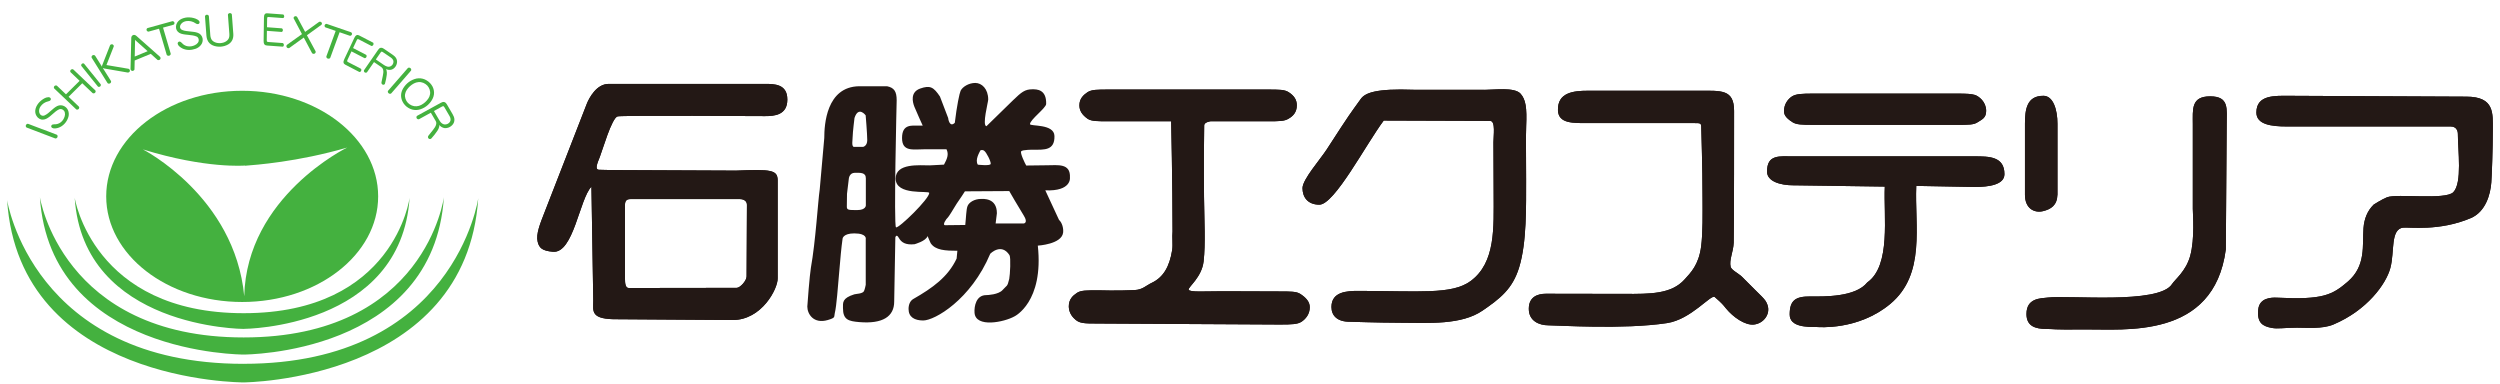 <svg width="176" height="27" viewBox="0 0 176 27" fill="none" xmlns="http://www.w3.org/2000/svg">
  <g clip-path="url(#clip0_58_1101)">
    <path d="M2.989 9.099L3.99 9.48C4.021 9.491 4.04 9.515 4.05 9.552C4.06 9.59 4.057 9.622 4.045 9.653C4.033 9.683 4.012 9.709 3.978 9.73C3.944 9.751 3.913 9.755 3.882 9.744L1.882 8.982C1.85 8.971 1.829 8.945 1.819 8.91C1.809 8.873 1.812 8.84 1.824 8.81C1.836 8.779 1.857 8.754 1.891 8.733C1.922 8.712 1.956 8.707 1.987 8.721L2.986 9.101L2.989 9.099Z" fill="#44B13F" />
    <path d="M3.282 6.862C3.321 6.85 3.359 6.843 3.403 6.841C3.446 6.841 3.482 6.848 3.516 6.869C3.547 6.888 3.566 6.913 3.576 6.946C3.586 6.979 3.583 7.012 3.562 7.04C3.545 7.068 3.521 7.086 3.492 7.103C3.463 7.117 3.432 7.128 3.4 7.133C3.287 7.156 3.181 7.201 3.083 7.266C2.986 7.334 2.907 7.413 2.847 7.504C2.815 7.551 2.791 7.602 2.774 7.656C2.758 7.71 2.748 7.766 2.75 7.822C2.75 7.878 2.765 7.934 2.789 7.988C2.813 8.041 2.849 8.083 2.895 8.111C2.977 8.16 3.061 8.163 3.148 8.121C3.237 8.076 3.316 8.027 3.386 7.969C3.456 7.91 3.525 7.85 3.593 7.791C3.66 7.733 3.73 7.672 3.8 7.614C3.87 7.556 3.947 7.507 4.028 7.465C4.11 7.425 4.197 7.406 4.291 7.411C4.385 7.415 4.471 7.441 4.551 7.49C4.623 7.535 4.683 7.588 4.729 7.654C4.775 7.719 4.808 7.791 4.825 7.871C4.842 7.95 4.847 8.03 4.84 8.107C4.83 8.186 4.811 8.261 4.779 8.335C4.75 8.408 4.712 8.48 4.669 8.548C4.628 8.613 4.58 8.674 4.524 8.73C4.469 8.786 4.409 8.837 4.344 8.88C4.279 8.924 4.209 8.959 4.134 8.987C4.06 9.015 3.978 9.034 3.889 9.041C3.8 9.048 3.728 9.036 3.672 9.003C3.641 8.982 3.619 8.957 3.61 8.924C3.6 8.889 3.605 8.858 3.624 8.826C3.643 8.798 3.67 8.777 3.706 8.765C3.742 8.756 3.778 8.751 3.814 8.751C3.898 8.756 3.98 8.746 4.062 8.721C4.142 8.695 4.216 8.658 4.281 8.606C4.346 8.555 4.402 8.494 4.447 8.424C4.491 8.354 4.527 8.277 4.553 8.191C4.58 8.104 4.584 8.018 4.565 7.929C4.548 7.84 4.498 7.773 4.418 7.721C4.329 7.668 4.24 7.661 4.156 7.7C4.072 7.74 3.995 7.789 3.923 7.845C3.853 7.901 3.783 7.96 3.716 8.02C3.648 8.081 3.578 8.139 3.509 8.198C3.439 8.254 3.364 8.305 3.285 8.349C3.205 8.394 3.119 8.417 3.025 8.422C2.931 8.427 2.844 8.403 2.762 8.354C2.681 8.305 2.616 8.24 2.567 8.156C2.517 8.074 2.488 7.985 2.481 7.892C2.474 7.798 2.486 7.707 2.515 7.616C2.543 7.528 2.584 7.443 2.635 7.366C2.685 7.287 2.746 7.217 2.813 7.152C2.88 7.089 2.953 7.03 3.032 6.979C3.111 6.927 3.193 6.885 3.285 6.857L3.282 6.862Z" fill="#44B13F" />
    <path d="M4.642 6.645L5.605 5.69L4.972 5.088C4.948 5.064 4.941 5.036 4.945 4.999C4.95 4.964 4.962 4.934 4.986 4.913C5.01 4.892 5.039 4.878 5.075 4.871C5.114 4.866 5.143 4.873 5.167 4.896L6.705 6.358C6.727 6.379 6.736 6.409 6.734 6.444C6.729 6.479 6.715 6.51 6.69 6.533C6.669 6.556 6.64 6.57 6.601 6.573C6.565 6.577 6.534 6.57 6.512 6.547L5.79 5.861L4.828 6.816L5.55 7.502C5.571 7.523 5.581 7.553 5.576 7.588C5.571 7.623 5.557 7.654 5.535 7.677C5.513 7.698 5.482 7.712 5.446 7.717C5.41 7.722 5.379 7.715 5.357 7.691L3.821 6.232C3.797 6.208 3.788 6.18 3.793 6.145C3.797 6.11 3.809 6.08 3.833 6.057C3.858 6.033 3.886 6.019 3.925 6.015C3.961 6.01 3.992 6.019 4.014 6.04L4.647 6.643L4.642 6.645Z" fill="#44B13F" />
    <path d="M6.508 5.209L7.085 5.928C7.102 5.952 7.107 5.977 7.097 6.01C7.088 6.043 7.073 6.068 7.049 6.087C7.025 6.106 6.998 6.115 6.965 6.117C6.931 6.12 6.907 6.11 6.888 6.087L5.732 4.649C5.716 4.625 5.708 4.6 5.718 4.567C5.725 4.534 5.742 4.509 5.766 4.49C5.788 4.471 5.817 4.462 5.85 4.459C5.884 4.459 5.911 4.469 5.927 4.492L6.505 5.209H6.508Z" fill="#44B13F" />
    <path d="M7.172 4.686L7.186 4.679C7.179 4.656 7.181 4.63 7.191 4.607L7.745 3.196C7.754 3.173 7.771 3.154 7.795 3.138C7.817 3.126 7.841 3.119 7.865 3.117C7.889 3.117 7.913 3.119 7.937 3.131C7.959 3.145 7.976 3.161 7.99 3.18C8.012 3.215 8.017 3.245 8.007 3.273L7.494 4.579L9.049 4.842C9.078 4.849 9.102 4.866 9.121 4.899C9.133 4.917 9.141 4.941 9.145 4.964C9.145 4.987 9.145 5.013 9.131 5.034C9.119 5.057 9.102 5.074 9.08 5.085C9.049 5.104 9.018 5.111 8.987 5.106L7.352 4.824C7.316 4.819 7.285 4.805 7.258 4.786L7.244 4.796L7.81 5.699C7.826 5.727 7.829 5.758 7.814 5.793C7.8 5.828 7.778 5.854 7.749 5.87C7.721 5.886 7.687 5.893 7.651 5.889C7.612 5.886 7.586 5.87 7.567 5.842L6.457 4.067C6.44 4.042 6.438 4.009 6.45 3.974C6.464 3.939 6.486 3.913 6.515 3.894C6.544 3.878 6.577 3.871 6.616 3.878C6.654 3.883 6.681 3.899 6.7 3.927L7.177 4.688L7.172 4.686Z" fill="#44B13F" />
    <path d="M10.606 3.794L9.482 4.259L9.468 4.88C9.468 4.903 9.458 4.922 9.441 4.94C9.422 4.959 9.403 4.973 9.381 4.982C9.343 4.999 9.307 4.999 9.273 4.982C9.239 4.966 9.213 4.94 9.198 4.905C9.191 4.891 9.189 4.875 9.189 4.859L9.242 2.673C9.242 2.629 9.254 2.587 9.273 2.552C9.295 2.517 9.324 2.489 9.364 2.472C9.405 2.454 9.446 2.451 9.485 2.463C9.526 2.472 9.564 2.496 9.598 2.524L11.264 3.999C11.264 3.999 11.285 4.023 11.292 4.039C11.307 4.074 11.309 4.109 11.295 4.144C11.283 4.179 11.256 4.205 11.22 4.219C11.196 4.228 11.172 4.233 11.146 4.233C11.119 4.233 11.097 4.226 11.081 4.21L10.611 3.789L10.606 3.794ZM10.395 3.605L9.54 2.841L9.514 2.809L9.502 2.813L9.509 2.855L9.485 3.981L10.392 3.605H10.395Z" fill="#44B13F" />
    <path d="M11.478 1.947L12.017 3.773C12.026 3.803 12.017 3.834 11.993 3.864C11.969 3.894 11.942 3.915 11.909 3.922C11.875 3.932 11.839 3.929 11.803 3.915C11.764 3.901 11.742 3.88 11.733 3.848L11.196 2.022L10.469 2.223C10.438 2.232 10.409 2.223 10.378 2.204C10.349 2.183 10.33 2.157 10.32 2.129C10.31 2.099 10.313 2.069 10.327 2.036C10.342 2.001 10.363 1.982 10.395 1.973L12.127 1.494C12.156 1.487 12.188 1.494 12.219 1.513C12.25 1.534 12.27 1.557 12.279 1.588C12.289 1.618 12.286 1.651 12.27 1.683C12.255 1.716 12.233 1.737 12.202 1.744L11.475 1.945L11.478 1.947Z" fill="#44B13F" />
    <path d="M13.897 1.373C13.93 1.391 13.961 1.415 13.993 1.445C14.022 1.475 14.041 1.508 14.048 1.545C14.055 1.58 14.048 1.611 14.029 1.641C14.01 1.669 13.983 1.688 13.947 1.695C13.916 1.7 13.884 1.695 13.853 1.686C13.822 1.674 13.793 1.66 13.767 1.641C13.673 1.573 13.569 1.527 13.451 1.499C13.336 1.473 13.223 1.468 13.112 1.487C13.054 1.496 12.999 1.513 12.946 1.536C12.893 1.559 12.847 1.59 12.804 1.63C12.761 1.667 12.727 1.714 12.7 1.767C12.676 1.821 12.667 1.875 12.676 1.926C12.693 2.017 12.748 2.08 12.84 2.115C12.931 2.15 13.023 2.176 13.117 2.185C13.208 2.197 13.3 2.206 13.389 2.216C13.48 2.225 13.572 2.237 13.663 2.248C13.755 2.26 13.844 2.283 13.93 2.314C14.017 2.344 14.089 2.395 14.149 2.465C14.207 2.538 14.246 2.617 14.262 2.706C14.277 2.788 14.274 2.867 14.255 2.946C14.236 3.023 14.202 3.096 14.152 3.159C14.104 3.224 14.046 3.28 13.978 3.327C13.913 3.374 13.841 3.411 13.762 3.437C13.685 3.462 13.605 3.483 13.524 3.498C13.447 3.512 13.367 3.516 13.288 3.516C13.208 3.516 13.129 3.505 13.052 3.486C12.975 3.467 12.9 3.441 12.83 3.406C12.758 3.371 12.691 3.322 12.626 3.266C12.558 3.208 12.52 3.147 12.51 3.084C12.503 3.049 12.51 3.014 12.53 2.986C12.549 2.956 12.575 2.937 12.614 2.93C12.65 2.923 12.684 2.93 12.715 2.951C12.748 2.97 12.775 2.993 12.799 3.019C12.852 3.084 12.912 3.138 12.987 3.178C13.059 3.22 13.136 3.248 13.22 3.259C13.305 3.271 13.386 3.271 13.47 3.259C13.552 3.245 13.634 3.22 13.718 3.18C13.803 3.14 13.873 3.087 13.928 3.014C13.983 2.942 14.002 2.86 13.986 2.769C13.966 2.666 13.916 2.601 13.829 2.566C13.742 2.533 13.653 2.507 13.562 2.493C13.47 2.479 13.379 2.468 13.288 2.458C13.196 2.449 13.105 2.44 13.013 2.428C12.922 2.416 12.835 2.398 12.746 2.37C12.657 2.342 12.582 2.295 12.517 2.23C12.452 2.164 12.412 2.085 12.395 1.994C12.38 1.903 12.385 1.809 12.416 1.718C12.448 1.627 12.496 1.548 12.563 1.48C12.633 1.412 12.708 1.359 12.797 1.321C12.886 1.284 12.975 1.256 13.069 1.24C13.162 1.223 13.256 1.219 13.35 1.226C13.444 1.23 13.538 1.244 13.629 1.268C13.721 1.289 13.807 1.324 13.889 1.37L13.897 1.373Z" fill="#44B13F" />
    <path d="M14.756 1.809L14.806 2.479C14.811 2.547 14.823 2.612 14.845 2.678C14.864 2.743 14.898 2.802 14.946 2.851C14.994 2.9 15.049 2.939 15.114 2.967C15.179 2.998 15.244 3.016 15.314 3.026C15.384 3.037 15.454 3.04 15.524 3.035C15.593 3.03 15.663 3.016 15.728 2.998C15.796 2.977 15.858 2.949 15.916 2.911C15.974 2.874 16.024 2.827 16.065 2.771C16.106 2.715 16.13 2.652 16.14 2.587C16.149 2.519 16.152 2.451 16.147 2.384L16.046 1.046C16.044 1.015 16.055 0.987 16.084 0.962C16.111 0.938 16.142 0.924 16.176 0.922C16.209 0.922 16.241 0.929 16.272 0.948C16.303 0.969 16.32 0.992 16.323 1.025L16.426 2.398C16.433 2.491 16.426 2.584 16.404 2.675C16.385 2.767 16.347 2.851 16.289 2.928C16.234 3.005 16.164 3.068 16.082 3.117C16 3.166 15.911 3.205 15.817 3.234C15.723 3.262 15.63 3.278 15.54 3.285C15.451 3.292 15.355 3.285 15.259 3.273C15.16 3.259 15.069 3.234 14.98 3.196C14.891 3.156 14.814 3.105 14.746 3.037C14.679 2.967 14.628 2.89 14.597 2.804C14.563 2.715 14.542 2.626 14.534 2.533L14.431 1.158C14.431 1.127 14.441 1.099 14.469 1.076C14.498 1.053 14.527 1.039 14.558 1.036C14.592 1.036 14.623 1.043 14.655 1.064C14.686 1.083 14.703 1.109 14.705 1.139L14.756 1.807V1.809Z" fill="#44B13F" />
    <path d="M18.794 1.917L19.827 1.994C19.851 1.994 19.873 2.01 19.89 2.038C19.907 2.066 19.916 2.096 19.914 2.127C19.914 2.157 19.904 2.188 19.885 2.211C19.868 2.237 19.844 2.251 19.822 2.248L18.79 2.171L18.78 2.83C18.78 2.851 18.78 2.874 18.787 2.897C18.792 2.921 18.804 2.935 18.821 2.942C18.838 2.951 18.857 2.953 18.876 2.956L19.897 3.03C19.921 3.03 19.94 3.047 19.959 3.077C19.976 3.105 19.983 3.136 19.983 3.166C19.983 3.196 19.974 3.224 19.957 3.25C19.938 3.276 19.916 3.287 19.894 3.285L18.806 3.206C18.773 3.206 18.737 3.196 18.703 3.187C18.667 3.175 18.638 3.154 18.614 3.122C18.59 3.089 18.576 3.049 18.568 3.005C18.561 2.96 18.559 2.916 18.559 2.874L18.583 1.233C18.583 1.19 18.587 1.148 18.595 1.104C18.604 1.062 18.619 1.027 18.645 0.994C18.669 0.964 18.701 0.945 18.737 0.941C18.773 0.936 18.806 0.936 18.84 0.938L19.926 1.018C19.947 1.018 19.967 1.034 19.983 1.064C20 1.095 20.008 1.123 20.008 1.151C20.008 1.181 19.998 1.209 19.981 1.235C19.964 1.263 19.943 1.275 19.921 1.272L18.903 1.197C18.886 1.197 18.867 1.197 18.85 1.202C18.833 1.207 18.819 1.221 18.816 1.242C18.811 1.263 18.809 1.286 18.806 1.307L18.797 1.912L18.794 1.917Z" fill="#44B13F" />
    <path d="M24.855 3.383L25.77 3.857C25.791 3.869 25.803 3.89 25.808 3.922C25.813 3.955 25.808 3.985 25.796 4.013C25.782 4.041 25.762 4.065 25.733 4.081C25.705 4.098 25.68 4.1 25.659 4.091L24.744 3.617L24.463 4.214C24.453 4.235 24.446 4.254 24.441 4.28C24.434 4.301 24.441 4.319 24.453 4.333C24.468 4.347 24.482 4.359 24.496 4.366L25.399 4.833C25.421 4.845 25.433 4.866 25.437 4.898C25.442 4.931 25.437 4.961 25.423 4.989C25.411 5.018 25.389 5.039 25.363 5.055C25.336 5.071 25.312 5.074 25.291 5.064L24.328 4.565C24.297 4.548 24.268 4.529 24.241 4.506C24.212 4.483 24.193 4.452 24.186 4.413C24.179 4.373 24.179 4.331 24.193 4.289C24.205 4.245 24.22 4.205 24.239 4.165L24.942 2.673C24.961 2.633 24.983 2.598 25.007 2.561C25.031 2.526 25.062 2.5 25.098 2.479C25.134 2.461 25.168 2.456 25.204 2.465C25.24 2.475 25.271 2.486 25.3 2.503L26.261 3C26.282 3.009 26.294 3.033 26.294 3.065C26.299 3.1 26.294 3.128 26.28 3.157C26.268 3.182 26.248 3.206 26.22 3.222C26.193 3.241 26.169 3.243 26.147 3.234L25.247 2.767C25.233 2.76 25.214 2.755 25.197 2.753C25.177 2.75 25.161 2.757 25.149 2.776C25.134 2.795 25.125 2.813 25.113 2.834L24.855 3.383Z" fill="#44B13F" />
    <path d="M21.389 2.64L20.373 3.374C20.347 3.392 20.316 3.397 20.275 3.388C20.234 3.378 20.203 3.357 20.183 3.325C20.162 3.292 20.157 3.257 20.166 3.22C20.174 3.189 20.188 3.168 20.205 3.154L21.259 2.402L20.677 1.3C20.667 1.284 20.667 1.265 20.669 1.244C20.679 1.207 20.698 1.181 20.732 1.16C20.766 1.139 20.802 1.134 20.84 1.144C20.879 1.153 20.905 1.172 20.922 1.2L21.481 2.246L22.458 1.545C22.484 1.527 22.518 1.522 22.556 1.529C22.595 1.538 22.621 1.557 22.643 1.59C22.665 1.62 22.669 1.655 22.662 1.692C22.657 1.713 22.645 1.732 22.631 1.742L21.608 2.482L22.215 3.607C22.224 3.631 22.227 3.654 22.222 3.682C22.212 3.722 22.191 3.752 22.157 3.771C22.123 3.792 22.087 3.796 22.046 3.787C22.005 3.778 21.981 3.759 21.964 3.731L21.384 2.64H21.389Z" fill="#44B13F" />
    <path d="M23.907 2.272L23.252 4.063C23.242 4.093 23.216 4.114 23.18 4.123C23.141 4.135 23.105 4.135 23.074 4.123C23.043 4.112 23.014 4.091 22.992 4.058C22.973 4.025 22.968 3.995 22.978 3.965L23.632 2.176L22.92 1.931C22.889 1.921 22.869 1.898 22.857 1.863C22.845 1.83 22.845 1.798 22.857 1.77C22.867 1.742 22.889 1.718 22.92 1.697C22.949 1.679 22.98 1.674 23.011 1.686L24.708 2.269C24.737 2.279 24.759 2.302 24.771 2.335C24.783 2.37 24.785 2.4 24.773 2.43C24.761 2.461 24.742 2.486 24.708 2.503C24.677 2.521 24.646 2.526 24.617 2.514L23.907 2.269V2.272Z" fill="#44B13F" />
    <path d="M27.25 4.903L27.178 4.866L27.17 4.873C27.187 4.894 27.199 4.917 27.211 4.943C27.238 5.048 27.243 5.153 27.23 5.258C27.218 5.365 27.199 5.471 27.178 5.576C27.156 5.681 27.132 5.786 27.103 5.886C27.098 5.9 27.091 5.91 27.088 5.917C27.069 5.945 27.043 5.961 27.009 5.966C26.978 5.973 26.947 5.966 26.92 5.947C26.865 5.91 26.843 5.856 26.858 5.786C26.869 5.713 26.886 5.639 26.903 5.566C26.92 5.494 26.934 5.419 26.949 5.347C26.963 5.274 26.975 5.2 26.985 5.125C26.995 5.05 26.99 4.976 26.971 4.901C26.951 4.826 26.91 4.768 26.843 4.721L26.33 4.371L25.842 5.078C25.825 5.102 25.799 5.116 25.765 5.118C25.729 5.12 25.7 5.113 25.676 5.097C25.652 5.081 25.632 5.055 25.623 5.022C25.613 4.99 25.616 4.959 25.632 4.936L26.622 3.504C26.643 3.474 26.667 3.444 26.699 3.416C26.727 3.388 26.761 3.371 26.802 3.364C26.841 3.357 26.879 3.364 26.918 3.376C26.956 3.392 26.99 3.409 27.021 3.43L27.637 3.85C27.69 3.885 27.741 3.927 27.789 3.971C27.837 4.018 27.876 4.07 27.904 4.128C27.933 4.186 27.95 4.249 27.953 4.317C27.957 4.382 27.948 4.448 27.928 4.511C27.909 4.574 27.88 4.632 27.844 4.686C27.801 4.749 27.748 4.803 27.685 4.845C27.623 4.889 27.553 4.912 27.478 4.919C27.404 4.926 27.327 4.919 27.255 4.894L27.25 4.903ZM26.46 4.186L27.007 4.56C27.048 4.586 27.086 4.611 27.129 4.635C27.17 4.658 27.216 4.677 27.262 4.688C27.308 4.7 27.356 4.702 27.404 4.695C27.452 4.688 27.495 4.672 27.536 4.644C27.577 4.616 27.611 4.583 27.637 4.544C27.673 4.49 27.695 4.431 27.7 4.366C27.705 4.301 27.69 4.242 27.652 4.189C27.616 4.135 27.572 4.091 27.519 4.053L26.949 3.666C26.932 3.654 26.915 3.647 26.894 3.638C26.874 3.631 26.855 3.633 26.841 3.647C26.824 3.661 26.812 3.675 26.8 3.691L26.46 4.182V4.186Z" fill="#44B13F" />
    <path d="M28.239 5.774L27.546 6.57C27.524 6.594 27.493 6.605 27.454 6.603C27.416 6.601 27.385 6.587 27.358 6.566C27.332 6.545 27.315 6.517 27.305 6.479C27.296 6.442 27.3 6.414 27.322 6.388L28.708 4.796C28.73 4.77 28.761 4.758 28.8 4.761C28.838 4.763 28.872 4.777 28.896 4.798C28.922 4.819 28.939 4.847 28.949 4.885C28.959 4.922 28.949 4.952 28.93 4.978L28.239 5.774Z" fill="#44B13F" />
    <path d="M30.27 5.844C30.34 5.916 30.395 5.996 30.444 6.08C30.489 6.166 30.521 6.257 30.54 6.353C30.559 6.449 30.562 6.545 30.55 6.643C30.538 6.738 30.511 6.832 30.47 6.92C30.429 7.009 30.379 7.091 30.319 7.173C30.258 7.252 30.193 7.324 30.124 7.387C30.051 7.453 29.972 7.511 29.885 7.563C29.799 7.614 29.707 7.656 29.613 7.689C29.519 7.721 29.423 7.74 29.32 7.745C29.219 7.749 29.12 7.74 29.024 7.714C28.927 7.689 28.836 7.649 28.749 7.595C28.663 7.544 28.586 7.483 28.521 7.413C28.453 7.343 28.398 7.264 28.352 7.177C28.304 7.091 28.273 7 28.253 6.904C28.232 6.808 28.229 6.71 28.241 6.615C28.253 6.517 28.282 6.425 28.323 6.334C28.364 6.246 28.415 6.162 28.473 6.085C28.53 6.005 28.598 5.933 28.67 5.867C28.744 5.8 28.824 5.741 28.908 5.692C28.992 5.643 29.084 5.601 29.178 5.569C29.271 5.534 29.37 5.517 29.469 5.512C29.57 5.508 29.669 5.519 29.765 5.543C29.861 5.569 29.953 5.606 30.037 5.66C30.124 5.711 30.201 5.772 30.268 5.844H30.27ZM30.075 6.017C30.001 5.94 29.909 5.879 29.801 5.832C29.69 5.788 29.58 5.769 29.464 5.779C29.349 5.788 29.24 5.821 29.139 5.874C29.038 5.928 28.947 5.994 28.862 6.068C28.778 6.145 28.706 6.229 28.641 6.323C28.578 6.416 28.537 6.519 28.518 6.629C28.499 6.741 28.509 6.85 28.547 6.96C28.586 7.07 28.641 7.163 28.715 7.24C28.79 7.32 28.882 7.38 28.992 7.427C29.101 7.472 29.214 7.49 29.329 7.481C29.445 7.472 29.553 7.441 29.654 7.387C29.755 7.334 29.847 7.268 29.931 7.194C30.013 7.119 30.087 7.035 30.152 6.941C30.217 6.848 30.256 6.745 30.275 6.633C30.294 6.521 30.282 6.411 30.246 6.302C30.208 6.192 30.152 6.099 30.078 6.019L30.075 6.017Z" fill="#44B13F" />
    <path d="M30.983 8.873L30.93 8.803L30.92 8.807C30.925 8.835 30.927 8.863 30.927 8.894C30.903 9.006 30.858 9.111 30.793 9.207C30.728 9.302 30.66 9.396 30.588 9.487C30.516 9.578 30.441 9.667 30.364 9.751C30.352 9.762 30.34 9.769 30.333 9.772C30.299 9.79 30.266 9.795 30.232 9.786C30.198 9.776 30.172 9.755 30.152 9.725C30.116 9.664 30.121 9.604 30.169 9.543C30.217 9.477 30.268 9.414 30.321 9.351C30.374 9.288 30.424 9.225 30.473 9.162C30.521 9.099 30.569 9.031 30.615 8.964C30.66 8.896 30.692 8.821 30.708 8.742C30.725 8.66 30.713 8.585 30.668 8.511L30.331 7.934L29.507 8.387C29.479 8.403 29.447 8.403 29.411 8.389C29.375 8.375 29.349 8.354 29.334 8.326C29.317 8.298 29.312 8.266 29.32 8.228C29.325 8.191 29.341 8.168 29.37 8.151L31.036 7.236C31.072 7.215 31.11 7.201 31.154 7.187C31.197 7.173 31.238 7.173 31.281 7.185C31.322 7.196 31.358 7.22 31.387 7.25C31.416 7.283 31.442 7.315 31.462 7.35L31.864 8.039C31.9 8.1 31.929 8.163 31.955 8.228C31.979 8.294 31.991 8.364 31.991 8.434C31.991 8.504 31.977 8.571 31.95 8.637C31.922 8.702 31.883 8.761 31.832 8.812C31.782 8.863 31.727 8.905 31.664 8.94C31.592 8.98 31.515 9.006 31.43 9.017C31.346 9.029 31.267 9.022 31.19 8.992C31.113 8.964 31.043 8.919 30.983 8.863V8.873ZM30.55 7.817L30.908 8.431C30.932 8.473 30.961 8.518 30.99 8.56C31.019 8.602 31.055 8.639 31.096 8.672C31.137 8.705 31.18 8.73 31.231 8.747C31.281 8.763 31.332 8.768 31.385 8.758C31.438 8.751 31.486 8.735 31.534 8.709C31.594 8.674 31.645 8.63 31.681 8.567C31.717 8.508 31.729 8.443 31.719 8.373C31.71 8.303 31.688 8.24 31.654 8.182L31.281 7.542C31.272 7.523 31.257 7.507 31.24 7.49C31.224 7.474 31.204 7.469 31.183 7.476C31.159 7.481 31.139 7.49 31.12 7.5L30.55 7.813V7.817Z" fill="#44B13F" />
    <path d="M26.622 13.825C26.622 17.932 22.337 21.26 17.049 21.26C11.762 21.26 7.477 17.932 7.477 13.825C7.477 9.718 11.764 6.391 17.049 6.391C22.335 6.391 26.622 9.718 26.622 13.825ZM17.249 11.668V11.654C17.249 11.654 14.496 11.894 10.058 10.517C10.058 10.517 16.53 13.818 17.194 20.854C17.36 13.825 24.441 10.388 24.441 10.388C20.932 11.409 17.964 11.609 17.247 11.668H17.249Z" fill="#44B13F" />
    <path d="M17.153 24.961C17.153 24.961 30.523 24.975 31.25 13.881C31.25 13.881 29.957 23.756 17.153 23.756C4.349 23.756 2.808 13.881 2.808 13.881C3.537 24.975 17.153 24.961 17.153 24.961ZM17.153 23.153C17.153 23.153 28.232 23.118 28.836 13.921C28.836 13.921 27.77 22.049 17.153 22.049C6.536 22.049 5.258 13.923 5.258 13.923C5.862 23.121 17.153 23.156 17.153 23.156V23.153ZM17.153 25.614C2.291 25.614 0.5 14.087 0.5 14.087C1.345 26.962 17.153 26.922 17.153 26.922C17.153 26.922 32.824 26.829 33.669 13.951C33.669 13.951 32.018 25.612 17.153 25.612V25.614Z" fill="#44B13F" />
    <path d="M51.771 12.013C54.303 11.903 54.731 11.971 54.748 12.678V19.59C54.767 20.309 53.641 22.53 51.576 22.53L43.527 22.474C41.53 22.506 41.766 21.906 41.766 21.182L41.636 13.141C40.791 14.016 40.377 17.848 38.93 17.724C38.146 17.657 37.953 17.442 37.85 17.012C37.72 16.475 38.032 15.726 38.343 14.929C39.573 11.782 41.328 7.261 41.328 7.261C41.486 6.897 41.987 5.907 42.851 5.907H53.855C54.505 5.907 55.429 5.907 55.429 7.009C55.429 8.111 54.505 8.174 53.855 8.174C53.855 8.174 43.746 8.116 43.479 8.193C43.06 8.312 42.406 10.605 42.232 11.035C42.04 11.511 41.859 11.943 42.17 11.952C42.825 11.976 42.81 11.971 51.771 12.011V12.013ZM44.382 14.016C44.144 14.016 43.999 14.112 43.999 14.416V19.637C43.999 19.922 44.026 20.276 44.261 20.276L51.865 20.265C52.101 20.265 52.56 19.767 52.56 19.464L52.584 14.416C52.584 14.131 52.329 14.016 52.093 14.016H44.384H44.382Z" fill="#231815" />
    <path d="M84.776 8.814C84.762 9.613 84.74 11.695 84.764 13.879C84.781 15.492 84.877 17.159 84.735 18.399C84.605 19.525 83.64 20.209 83.681 20.389C83.727 20.589 84.846 20.503 86.059 20.503C87.859 20.503 90.018 20.517 90.018 20.517C90.885 20.517 91.258 20.517 91.532 20.687C91.946 20.954 92.208 21.248 92.208 21.628C92.208 22.123 91.912 22.464 91.619 22.656C91.342 22.826 90.969 22.847 90.105 22.847L77.346 22.777C76.265 22.777 75.969 22.777 75.615 22.415C75.38 22.189 75.243 21.883 75.243 21.561C75.243 21.066 75.538 20.799 75.835 20.608C76.109 20.438 76.484 20.438 77.349 20.438C77.349 20.438 78.66 20.482 79.878 20.421C80.448 20.393 80.665 20.108 81.077 19.915C81.893 19.529 82.333 18.782 82.521 17.603C82.579 17.236 82.504 16.702 82.547 16.286C82.547 12.877 82.449 8.539 82.449 8.539H78.095C77.228 8.539 76.855 8.539 76.578 8.368C76.167 8.081 75.989 7.777 75.989 7.415C75.989 6.939 76.282 6.682 76.559 6.493C76.855 6.304 77.228 6.304 78.092 6.304H89.212C90.078 6.304 90.432 6.304 90.726 6.493C91.137 6.759 91.296 7.053 91.296 7.415C91.296 7.908 91.022 8.177 90.726 8.347C90.43 8.539 90.057 8.539 89.212 8.539H85.219C85.219 8.539 84.781 8.597 84.776 8.819V8.814Z" fill="#231815" />
    <path d="M104.522 6.325C105.196 6.325 106.625 6.119 107.051 6.6C107.41 7.007 107.502 7.583 107.444 8.875C107.41 9.627 107.444 11.032 107.439 12.662C107.432 14.469 107.499 17.04 106.946 18.829C106.479 20.344 105.615 21.01 104.38 21.86C102.883 22.894 100.572 22.73 98.644 22.723C96.798 22.716 95.239 22.651 95.01 22.651C94.144 22.651 93.734 22.221 93.734 21.612C93.734 20.529 94.837 20.48 95.617 20.48C99.891 20.48 102.209 20.755 103.525 19.791C105.309 18.485 105.152 16.003 105.152 13.659C105.152 11.852 105.138 10.262 105.138 10.012C105.138 9.535 105.297 8.527 104.912 8.513L97.414 8.487C96.175 10.14 93.948 14.409 92.885 14.409C92.04 14.409 91.696 13.853 91.696 13.243C91.696 12.634 92.957 11.207 93.405 10.514C95.142 7.826 95.007 8.076 95.792 6.974C96.1 6.54 96.846 6.222 99.532 6.32H104.519L104.522 6.325Z" fill="#231815" />
    <path d="M111.783 8.665C110.78 8.665 109.706 8.718 109.68 7.761C109.644 6.507 110.782 6.388 111.783 6.388H119.613C121.168 6.388 122.08 6.273 122.08 7.812C122.08 7.999 122.08 16.424 122.053 17.087C122.027 17.734 121.719 18.301 121.839 18.791C121.895 19.011 122.455 19.3 122.614 19.464C124.111 20.988 124.272 21.017 124.431 21.467C124.658 22.112 124.155 22.777 123.471 22.849C122.843 22.913 122.01 22.32 121.521 21.726C121.286 21.439 121.266 21.39 120.72 20.912C120.46 20.685 119.066 22.488 117.353 22.747C114.279 23.211 109.68 22.903 109.015 22.903C108.351 22.903 107.627 22.595 107.627 21.74C107.627 20.886 108.264 20.68 108.83 20.68C110.667 20.685 112.626 20.68 114.361 20.69C116.188 20.699 117.646 20.699 118.568 19.7C119.028 19.198 119.589 18.651 119.76 17.348C119.885 16.379 119.861 15.03 119.858 13.937C119.858 11.567 119.769 9.323 119.769 9.008C119.769 8.665 119.733 8.665 119.261 8.665H111.788H111.783Z" fill="#231815" />
    <path d="M126.282 13.047C125.279 13.047 124.415 12.748 124.402 12.104C124.381 10.848 125.279 11.007 126.282 11.007H139.01C140.013 11.007 141.113 11.007 141.113 12.261C141.113 13.008 140.013 13.164 139.01 13.164L134.906 13.087C134.788 15.901 135.587 19.3 133.077 21.395C130.812 23.282 127.994 23.023 127.936 23.023C127.226 23.023 125.993 23.034 125.993 22.142C125.993 21.152 126.393 20.863 127.442 20.87C128.412 20.877 130.624 20.928 131.459 19.88C133.142 18.691 132.595 15.214 132.689 13.136L126.285 13.045L126.282 13.047ZM137.72 6.589C138.507 6.589 138.762 6.608 139.039 6.685C139.313 6.78 139.826 7.161 139.826 7.808C139.826 8.303 139.53 8.41 139.236 8.599C138.962 8.791 138.586 8.791 137.72 8.791H127.681C126.814 8.791 126.46 8.772 126.186 8.599C125.654 8.256 125.596 8.034 125.596 7.808C125.596 7.331 125.871 6.972 126.167 6.78C126.46 6.61 126.836 6.589 127.681 6.589H137.72Z" fill="#231815" />
    <path d="M144.844 13.71C144.82 14.453 144.394 14.729 143.823 14.866C143.234 15.009 142.557 14.698 142.557 13.71V8.709C142.557 7.719 142.68 6.736 143.862 6.745C144.545 6.75 144.846 7.721 144.846 8.709V13.71H144.844ZM156.698 17.554C155.862 23.926 149.52 23.158 146.74 23.193C144.396 23.221 144.62 23.158 144.069 23.158C143.282 23.158 142.663 22.962 142.663 22.107C142.663 20.986 143.643 21.005 144.156 20.949C145.612 20.76 151.985 21.446 152.909 20.001C153.121 19.672 153.894 19.09 154.19 18.012C154.524 16.793 154.373 15.065 154.373 14.703V8.735C154.373 7.707 154.238 6.783 155.595 6.783C156.953 6.783 156.76 7.677 156.76 8.735L156.698 17.558V17.554Z" fill="#231815" />
    <path d="M169.189 16.022C168.27 16.134 168.592 17.713 168.282 18.864C167.979 19.996 166.643 21.843 164.272 22.845C163.492 23.172 162.412 23.069 161.714 23.069C160.801 23.069 160.371 23.169 159.925 23.085C159.326 22.969 158.873 22.756 158.982 21.775C159.071 20.958 159.911 20.937 160.298 20.956C163.543 21.122 164.2 20.762 165.293 19.819C166.578 18.705 166.301 17.274 166.39 16.059C166.438 15.42 166.657 14.841 167.11 14.402C167.11 14.402 167.721 14.012 168.048 13.888C168.77 13.615 172.145 14.093 172.708 13.535C173.355 12.891 173.033 10.568 173.033 9.428C173.033 9.218 172.934 8.903 172.523 8.903H160.955C159.932 8.903 158.849 8.774 158.849 7.924C158.849 6.652 160.173 6.745 161.196 6.745L173.625 6.804C175.63 6.804 175.495 7.983 175.495 9.155C175.495 10.5 175.423 12.389 175.389 12.847C175.329 13.664 174.997 14.906 173.945 15.354C171.724 16.3 169.582 15.978 169.189 16.027V16.022Z" fill="#231815" />
    <path d="M51.771 12.013C54.303 11.903 54.731 11.971 54.748 12.678V19.59C54.767 20.309 53.641 22.53 51.576 22.53L43.527 22.474C41.53 22.506 41.766 21.906 41.766 21.182L41.636 13.141C40.791 14.016 40.377 17.848 38.93 17.724C38.146 17.657 37.953 17.442 37.85 17.012C37.72 16.475 38.032 15.726 38.343 14.929C39.573 11.782 41.328 7.261 41.328 7.261C41.486 6.897 41.987 5.907 42.851 5.907H53.855C54.505 5.907 55.429 5.907 55.429 7.009C55.429 8.111 54.505 8.174 53.855 8.174C53.855 8.174 43.746 8.116 43.479 8.193C43.06 8.312 42.406 10.605 42.232 11.035C42.04 11.511 41.859 11.943 42.17 11.952C42.825 11.976 42.81 11.971 51.771 12.011V12.013ZM44.382 14.016C44.144 14.016 43.999 14.112 43.999 14.416V19.637C43.999 19.922 44.026 20.276 44.261 20.276L51.865 20.265C52.101 20.265 52.56 19.767 52.56 19.464L52.584 14.416C52.584 14.131 52.329 14.016 52.093 14.016H44.384H44.382Z" fill="#231815" />
    <path d="M84.776 8.814C84.762 9.613 84.74 11.695 84.764 13.879C84.781 15.492 84.877 17.159 84.735 18.399C84.605 19.525 83.64 20.209 83.681 20.389C83.727 20.589 84.846 20.503 86.059 20.503C87.859 20.503 90.018 20.517 90.018 20.517C90.885 20.517 91.258 20.517 91.532 20.687C91.946 20.954 92.208 21.248 92.208 21.628C92.208 22.123 91.912 22.464 91.619 22.656C91.342 22.826 90.969 22.847 90.105 22.847L77.346 22.777C76.265 22.777 75.969 22.777 75.615 22.415C75.38 22.189 75.243 21.883 75.243 21.561C75.243 21.066 75.538 20.799 75.835 20.608C76.109 20.438 76.484 20.438 77.349 20.438C77.349 20.438 78.66 20.482 79.878 20.421C80.448 20.393 80.665 20.108 81.077 19.915C81.893 19.529 82.333 18.782 82.521 17.603C82.579 17.236 82.504 16.702 82.547 16.286C82.547 12.877 82.449 8.539 82.449 8.539H78.095C77.228 8.539 76.855 8.539 76.578 8.368C76.167 8.081 75.989 7.777 75.989 7.415C75.989 6.939 76.282 6.682 76.559 6.493C76.855 6.304 77.228 6.304 78.092 6.304H89.212C90.078 6.304 90.432 6.304 90.726 6.493C91.137 6.759 91.296 7.053 91.296 7.415C91.296 7.908 91.022 8.177 90.726 8.347C90.43 8.539 90.057 8.539 89.212 8.539H85.219C85.219 8.539 84.781 8.597 84.776 8.819V8.814Z" fill="#231815" />
    <path d="M104.522 6.325C105.196 6.325 106.625 6.119 107.051 6.6C107.41 7.007 107.502 7.583 107.444 8.875C107.41 9.627 107.444 11.032 107.439 12.662C107.432 14.469 107.499 17.04 106.946 18.829C106.479 20.344 105.615 21.01 104.38 21.86C102.883 22.894 100.572 22.73 98.644 22.723C96.798 22.716 95.239 22.651 95.01 22.651C94.144 22.651 93.734 22.221 93.734 21.612C93.734 20.529 94.837 20.48 95.617 20.48C99.891 20.48 102.209 20.755 103.525 19.791C105.309 18.485 105.152 16.003 105.152 13.659C105.152 11.852 105.138 10.262 105.138 10.012C105.138 9.535 105.297 8.527 104.912 8.513L97.414 8.487C96.175 10.14 93.948 14.409 92.885 14.409C92.04 14.409 91.696 13.853 91.696 13.243C91.696 12.634 92.957 11.207 93.405 10.514C95.142 7.826 95.007 8.076 95.792 6.974C96.1 6.54 96.846 6.222 99.532 6.32H104.519L104.522 6.325Z" fill="#231815" />
    <path d="M111.783 8.665C110.78 8.665 109.706 8.718 109.68 7.761C109.644 6.507 110.782 6.388 111.783 6.388H119.613C121.168 6.388 122.08 6.273 122.08 7.812C122.08 7.999 122.08 16.424 122.053 17.087C122.027 17.734 121.719 18.301 121.839 18.791C121.895 19.011 122.455 19.3 122.614 19.464C124.111 20.988 124.272 21.017 124.431 21.467C124.658 22.112 124.155 22.777 123.471 22.849C122.843 22.913 122.01 22.32 121.521 21.726C121.286 21.439 121.266 21.39 120.72 20.912C120.46 20.685 119.066 22.488 117.353 22.747C114.279 23.211 109.68 22.903 109.015 22.903C108.351 22.903 107.627 22.595 107.627 21.74C107.627 20.886 108.264 20.68 108.83 20.68C110.667 20.685 112.626 20.68 114.361 20.69C116.188 20.699 117.646 20.699 118.568 19.7C119.028 19.198 119.589 18.651 119.76 17.348C119.885 16.379 119.861 15.03 119.858 13.937C119.858 11.567 119.769 9.323 119.769 9.008C119.769 8.665 119.733 8.665 119.261 8.665H111.788H111.783Z" fill="#231815" />
    <path d="M126.282 13.047C125.279 13.047 124.415 12.748 124.402 12.104C124.381 10.848 125.279 11.007 126.282 11.007H139.01C140.013 11.007 141.113 11.007 141.113 12.261C141.113 13.008 140.013 13.164 139.01 13.164L134.906 13.087C134.788 15.901 135.587 19.3 133.077 21.395C130.812 23.282 127.994 23.023 127.936 23.023C127.226 23.023 125.993 23.034 125.993 22.142C125.993 21.152 126.393 20.863 127.442 20.87C128.412 20.877 130.624 20.928 131.459 19.88C133.142 18.691 132.595 15.214 132.689 13.136L126.285 13.045L126.282 13.047ZM137.72 6.589C138.507 6.589 138.762 6.608 139.039 6.685C139.313 6.78 139.826 7.161 139.826 7.808C139.826 8.303 139.53 8.41 139.236 8.599C138.962 8.791 138.586 8.791 137.72 8.791H127.681C126.814 8.791 126.46 8.772 126.186 8.599C125.654 8.256 125.596 8.034 125.596 7.808C125.596 7.331 125.871 6.972 126.167 6.78C126.46 6.61 126.836 6.589 127.681 6.589H137.72Z" fill="#231815" />
    <path d="M144.844 13.71C144.82 14.453 144.394 14.729 143.823 14.866C143.234 15.009 142.557 14.698 142.557 13.71V8.709C142.557 7.719 142.68 6.736 143.862 6.745C144.545 6.75 144.846 7.721 144.846 8.709V13.71H144.844ZM156.698 17.554C155.862 23.926 149.52 23.158 146.74 23.193C144.396 23.221 144.62 23.158 144.069 23.158C143.282 23.158 142.663 22.962 142.663 22.107C142.663 20.986 143.643 21.005 144.156 20.949C145.612 20.76 151.985 21.446 152.909 20.001C153.121 19.672 153.894 19.09 154.19 18.012C154.524 16.793 154.373 15.065 154.373 14.703V8.735C154.373 7.707 154.238 6.783 155.595 6.783C156.953 6.783 156.76 7.677 156.76 8.735L156.698 17.558V17.554Z" fill="#231815" />
    <path d="M169.189 16.022C168.27 16.134 168.592 17.713 168.282 18.864C167.979 19.996 166.643 21.843 164.272 22.845C163.492 23.172 162.412 23.069 161.714 23.069C160.801 23.069 160.371 23.169 159.925 23.085C159.326 22.969 158.873 22.756 158.982 21.775C159.071 20.958 159.911 20.937 160.298 20.956C163.543 21.122 164.2 20.762 165.293 19.819C166.578 18.705 166.301 17.274 166.39 16.059C166.438 15.42 166.657 14.841 167.11 14.402C167.11 14.402 167.721 14.012 168.048 13.888C168.77 13.615 172.145 14.093 172.708 13.535C173.355 12.891 173.033 10.568 173.033 9.428C173.033 9.218 172.934 8.903 172.523 8.903H160.955C159.932 8.903 158.849 8.774 158.849 7.924C158.849 6.652 160.173 6.745 161.196 6.745L173.625 6.804C175.63 6.804 175.495 7.983 175.495 9.155C175.495 10.5 175.423 12.389 175.389 12.847C175.329 13.664 174.997 14.906 173.945 15.354C171.724 16.3 169.582 15.978 169.189 16.027V16.022Z" fill="#231815" />
    <path d="M66.754 8.34C66.754 8.34 66.843 9.008 67.218 8.646C67.36 7.441 67.548 6.561 67.627 6.39C67.764 6.106 68.207 5.839 68.66 5.839C69.112 5.839 69.57 6.25 69.57 7.009C69.57 7.18 69.129 8.83 69.444 8.886C69.444 8.886 71.175 7.198 71.314 7.061C71.916 6.479 72.154 6.285 72.686 6.285C72.982 6.285 73.683 6.285 73.649 7.322C73.639 7.607 72.52 8.42 72.511 8.737C72.506 8.908 74.217 8.695 74.234 9.575C74.256 10.603 73.522 10.54 72.756 10.54C72.756 10.54 71.981 10.53 71.892 10.652C71.803 10.771 72.147 11.483 72.246 11.653L73.714 11.635C74.46 11.635 75.377 11.469 75.324 12.503C75.324 12.503 75.454 13.479 73.589 13.4L74.556 15.483C74.773 15.674 74.881 16.076 74.843 16.38C74.739 17.199 73.062 17.292 73.062 17.292C73.493 21.274 71.423 22.271 71.423 22.271C70.694 22.684 68.679 23.097 68.607 22.016C68.576 21.561 68.72 20.776 69.427 20.776C69.526 20.776 70.301 20.741 70.585 20.414C70.893 20.059 70.91 20.225 71.05 19.637C71.108 19.352 71.172 18.128 71.069 17.965C70.494 17.068 69.714 17.862 69.714 17.862C68.354 21.101 65.8 22.562 64.994 22.562C64.385 22.562 63.962 22.324 63.962 21.752C63.962 21.449 64.07 21.178 64.299 21.047C65.656 20.27 66.737 19.499 67.346 18.205L67.398 17.654C66.554 17.654 65.849 17.619 65.519 17.12C65.487 17.073 65.302 16.618 65.302 16.618C65.187 16.98 64.378 17.194 64.378 17.194C63.762 17.257 63.456 17.075 63.273 16.741C63.102 16.431 63.032 16.716 63.032 16.716L62.951 21.234C62.951 22.28 62.149 22.817 60.486 22.675C59.74 22.609 59.345 22.52 59.345 21.684C59.345 21.304 59.275 20.991 60.147 20.72C60.257 20.685 60.727 20.685 60.823 20.496C60.886 20.375 60.948 20.048 60.948 20.048V16.839C60.948 16.839 61.066 16.431 60.137 16.431C59.362 16.431 59.319 16.793 59.319 16.793C59.22 17.482 59.162 18.222 59.1 18.929C58.979 20.251 58.902 21.502 58.765 22.065C58.705 22.313 58.842 22.364 58.276 22.53C57.27 22.826 56.835 22.098 56.835 21.582C56.835 21.449 57.006 19.317 57.085 18.859C57.42 16.996 57.583 14.173 57.709 13.33L58.029 9.713C58.029 8.781 58.171 6.106 60.486 6.071H62.445C62.946 6.173 63.126 6.432 63.126 7.061C63.126 7.061 62.91 15.891 63.078 16.003C63.247 16.116 65.459 13.967 65.415 13.578C65.394 13.402 63.054 13.795 63.054 12.573C63.054 11.469 64.732 11.642 65.459 11.642L66.457 11.59C66.674 11.191 66.814 10.867 66.633 10.509H65.078C64.291 10.509 63.504 10.708 63.504 9.718C63.504 8.728 64.173 8.844 64.664 8.844H64.96C64.96 8.844 64.508 7.857 64.373 7.516C64.238 7.175 64.075 6.484 64.78 6.234C65.483 5.986 65.726 6.129 66.173 6.797L66.761 8.335L66.754 8.34ZM71.047 13.451L67.93 13.47C67.618 13.972 67.396 14.243 67.218 14.553C67.107 14.747 66.782 15.266 66.732 15.308C66.616 15.401 66.311 15.854 66.542 15.854L67.954 15.838C68.012 15.343 68.019 14.729 68.118 14.5C68.217 14.252 68.59 14.005 69.062 14.005C69.199 14.005 70.181 13.911 70.181 15.014L70.092 15.733H72.07C72.07 15.733 72.405 15.7 72.07 15.17C71.736 14.64 71.05 13.449 71.05 13.449L71.047 13.451ZM69.283 10.61C69.124 10.507 69.016 10.593 69.016 10.593C68.958 10.726 68.624 11.247 68.838 11.593C68.838 11.593 69.709 11.695 69.745 11.541C69.779 11.387 69.442 10.715 69.283 10.612V10.61ZM60.135 10.341H60.758C60.758 10.341 61.054 10.287 61.054 9.865C61.054 9.442 60.943 8.121 60.943 8.121C60.943 8.121 60.44 7.434 60.156 8.307C60.156 8.307 60.029 9.342 60.029 9.592C60.029 9.842 59.92 10.344 60.135 10.344V10.341ZM59.617 14.553C59.617 14.789 59.745 14.789 60.351 14.789C60.958 14.789 60.955 14.465 60.955 14.465V12.548C60.955 12.127 60.558 12.165 60.178 12.165C59.798 12.165 59.759 12.569 59.759 12.569L59.629 13.64C59.629 13.64 59.617 14.313 59.617 14.551V14.553Z" fill="#231815" />
  </g>
  <defs>
    <clipPath id="clip0_58_1101">
      <rect width="175" height="26" fill="white" transform="translate(0.5 0.924)" />
    </clipPath>
  </defs>
</svg>